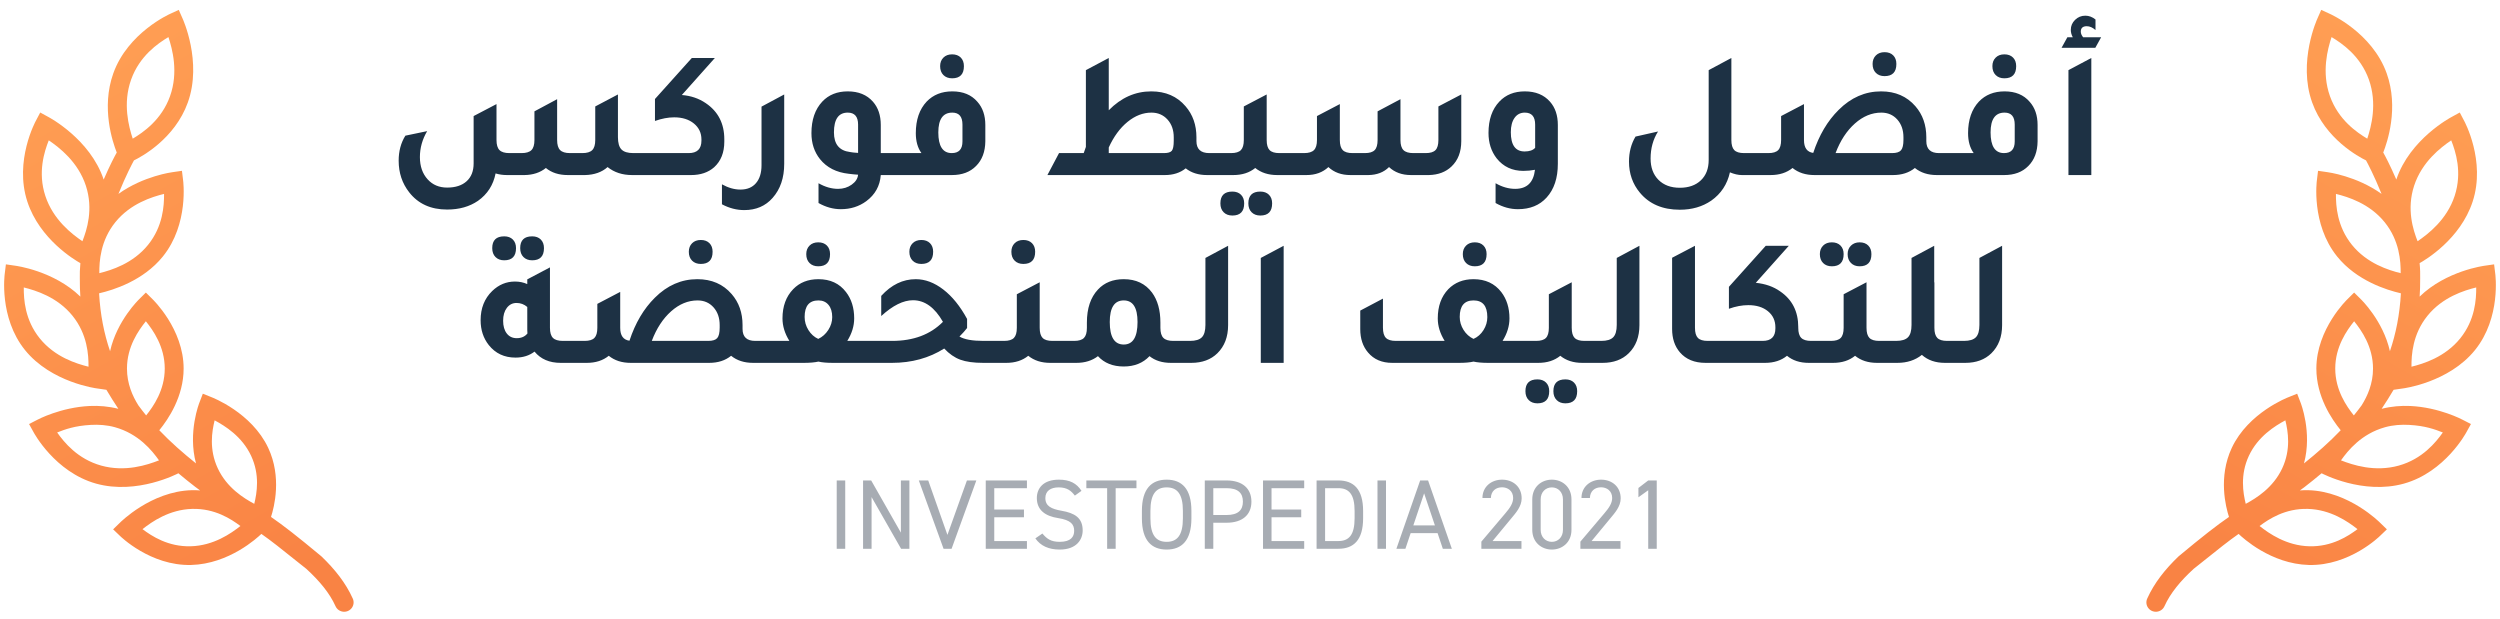 <?xml version="1.0" encoding="UTF-8"?>
<svg width="303px" height="75px" viewBox="0 0 303 75" version="1.1" xmlns="http://www.w3.org/2000/svg" xmlns:xlink="http://www.w3.org/1999/xlink">
    <title>MENA_Award_Investopedia_303x75</title>
    <defs>
        <linearGradient x1="66.857%" y1="100%" x2="33.707%" y2="0%" id="linearGradient-1">
            <stop stop-color="#F98344" offset="0%"></stop>
            <stop stop-color="#FF9F54" offset="100%"></stop>
        </linearGradient>
        <linearGradient x1="66.857%" y1="100%" x2="33.928%" y2="0.668%" id="linearGradient-2">
            <stop stop-color="#F98344" offset="0%"></stop>
            <stop stop-color="#FF9F54" offset="100%"></stop>
        </linearGradient>
    </defs>
    <g id="MENA_Award_Investopedia_303x75" stroke="none" stroke-width="1" fill="none" fill-rule="evenodd">
        <g id="Group-4" transform="translate(0.5, 1.196)" fill-rule="nonzero">
            <path d="M21.166,0 L20.102,0.492 C20.102,0.492 14.999,2.749 13.232,7.695 C11.74,11.872 13.154,16.035 13.65,17.29 C13.406,17.722 12.85,18.759 12.065,20.567 C10.427,15.648 5.402,13.003 5.402,13.003 L4.376,12.44 L3.833,13.47 C3.833,13.47 1.193,18.295 2.816,23.244 C4.311,27.806 8.561,30.316 9.242,30.697 C9.171,31.417 9.164,32.023 9.173,32.509 C9.166,33.384 9.194,34.074 9.238,34.752 C6.008,31.606 1.374,31.012 1.374,31.012 L0.214,30.843 L0.073,31.999 C0.073,31.999 -0.661,37.279 2.53,41.231 C5.721,45.183 11.236,45.879 11.236,45.879 L12.396,46.047 C12.849,46.805 13.333,47.592 13.845,48.352 C12.664,48.049 11.488,47.959 10.382,48.009 C6.869,48.168 4.063,49.663 4.063,49.663 L3.021,50.197 L3.585,51.215 C3.585,51.215 6.14,56.02 11.145,57.418 C16.123,58.808 21.066,56.192 21.119,56.164 C21.792,56.724 22.468,57.282 23.155,57.805 C23.353,57.956 23.551,58.095 23.75,58.244 C23.42,58.219 23.084,58.206 22.741,58.215 C17.8,58.345 14.048,62.145 14.048,62.145 L13.21,62.96 L14.055,63.768 C14.055,63.768 17.729,67.407 22.67,67.278 C27.266,67.157 30.702,63.973 31.178,63.514 C32.483,64.434 33.201,65.013 36.634,67.754 C38.215,69.205 39.451,70.684 40.166,72.276 C40.332,72.646 40.685,72.901 41.092,72.943 C41.498,72.986 41.897,72.81 42.138,72.483 C42.379,72.155 42.424,71.725 42.258,71.355 C41.404,69.454 40.076,67.786 38.454,66.233 C35.49,63.768 33.868,62.506 32.347,61.457 C32.739,60.242 33.666,56.636 32.011,53.095 C30.004,48.796 25.169,46.957 25.169,46.957 L24.083,46.519 L23.667,47.606 C23.667,47.606 22.233,51.182 23.256,54.969 C21.692,53.716 20.182,52.399 18.805,50.95 C19.91,49.599 21.756,46.859 21.756,43.472 C21.756,38.659 17.987,35.066 17.987,35.066 L17.178,34.262 L16.369,35.066 C16.369,35.066 13.666,37.654 12.841,41.373 C12.12,39.263 11.652,36.94 11.511,34.353 C13.237,33.959 16.87,32.824 19.236,29.894 C22.427,25.941 21.693,20.662 21.693,20.662 L21.552,19.506 L20.392,19.674 C20.392,19.674 16.891,20.122 13.854,22.305 C14.778,20.028 15.548,18.584 15.736,18.244 C16.593,17.826 20.681,15.656 22.268,11.216 C24.034,6.27 21.635,1.067 21.635,1.067 L21.166,0 Z M19.914,3.299 C20.39,4.749 21.15,7.543 20.108,10.461 C19.082,13.334 16.858,14.85 15.586,15.611 C15.11,14.162 14.349,11.368 15.392,8.45 C16.418,5.576 18.641,4.06 19.914,3.299 Z M5.411,15.813 C6.672,16.673 8.955,18.408 9.906,21.311 C10.843,24.169 10.026,26.678 9.488,28.042 C8.227,27.181 5.944,25.446 4.993,22.544 C4.056,19.686 4.873,17.177 5.411,15.813 Z M19.384,22.305 C19.394,23.744 19.252,26.241 17.448,28.476 C15.612,30.75 12.998,31.55 11.538,31.913 C11.527,30.475 11.67,27.975 13.476,25.739 C15.312,23.466 17.925,22.668 19.384,22.305 Z M2.382,33.642 C3.842,34.006 6.455,34.804 8.29,37.077 C10.096,39.313 10.239,41.812 10.228,43.25 C8.768,42.887 6.154,42.087 4.318,39.814 C2.514,37.579 2.372,35.081 2.382,33.642 Z M17.178,37.741 C18.061,38.839 19.467,40.82 19.467,43.472 C19.467,46.091 18.098,48.048 17.213,49.154 C16.889,48.757 16.574,48.35 16.27,47.934 C15.563,46.811 14.889,45.307 14.889,43.472 C14.889,40.82 16.294,38.839 17.178,37.741 Z M25.513,49.749 C26.778,50.429 28.836,51.695 29.935,54.048 C31.013,56.355 30.642,58.537 30.317,59.869 C29.052,59.19 26.995,57.924 25.896,55.571 C24.817,53.264 25.188,51.082 25.513,49.749 Z M10.512,50.301 C11.472,50.248 12.472,50.316 13.434,50.584 C16.302,51.385 17.928,53.407 18.771,54.599 C17.357,55.154 14.681,56.049 11.766,55.234 C8.898,54.433 7.272,52.412 6.428,51.22 C7.376,50.847 8.559,50.407 10.512,50.301 Z M22.802,60.482 C25.527,60.41 27.509,61.707 28.638,62.557 C27.485,63.466 25.383,64.94 22.61,65.013 C19.884,65.084 17.9,63.786 16.771,62.936 C17.923,62.028 20.027,60.556 22.802,60.482 Z" id="Shape" fill="url(#linearGradient-1)"></path>
            <path d="M280.809,0 L279.745,0.492 C279.745,0.492 274.642,2.749 272.875,7.695 C271.383,11.872 272.797,16.035 273.293,17.29 C273.049,17.722 272.493,18.759 271.708,20.567 C270.07,15.648 265.045,13.003 265.045,13.003 L264.019,12.44 L263.476,13.47 C263.476,13.47 260.836,18.295 262.459,23.244 C263.954,27.806 268.204,30.316 268.885,30.697 C268.814,31.417 268.807,32.023 268.816,32.509 C268.809,33.384 268.837,34.074 268.881,34.752 C265.651,31.606 261.017,31.012 261.017,31.012 L259.857,30.843 L259.716,31.999 C259.716,31.999 258.982,37.279 262.172,41.231 C265.364,45.183 270.879,45.879 270.879,45.879 L272.039,46.047 C272.492,46.805 272.976,47.592 273.488,48.352 C272.307,48.049 271.131,47.959 270.025,48.009 C266.512,48.168 263.706,49.663 263.706,49.663 L262.664,50.197 L263.228,51.215 C263.228,51.215 265.783,56.02 270.788,57.418 C275.766,58.808 280.709,56.192 280.762,56.164 C281.435,56.724 282.111,57.282 282.798,57.805 C282.996,57.956 283.194,58.095 283.393,58.244 C283.063,58.219 282.727,58.206 282.384,58.215 C277.443,58.345 273.691,62.145 273.691,62.145 L272.853,62.96 L273.698,63.768 C273.698,63.768 277.372,67.407 282.313,67.278 C286.909,67.157 290.345,63.973 290.821,63.514 C292.126,64.434 292.844,65.013 296.277,67.754 C297.858,69.205 299.094,70.684 299.809,72.276 C299.975,72.646 300.328,72.901 300.735,72.943 C301.141,72.986 301.54,72.81 301.781,72.483 C302.022,72.155 302.067,71.725 301.901,71.355 C301.047,69.454 299.719,67.786 298.097,66.233 C295.133,63.768 293.511,62.506 291.99,61.457 C292.382,60.242 293.309,56.636 291.654,53.095 C289.647,48.796 284.812,46.957 284.812,46.957 L283.726,46.519 L283.31,47.606 C283.31,47.606 281.876,51.182 282.899,54.969 C281.335,53.716 279.825,52.399 278.448,50.95 C279.553,49.599 281.399,46.859 281.399,43.472 C281.399,38.659 277.63,35.066 277.63,35.066 L276.821,34.262 L276.011,35.066 C276.011,35.066 273.309,37.654 272.484,41.373 C271.763,39.263 271.295,36.94 271.154,34.353 C272.88,33.959 276.513,32.824 278.879,29.894 C282.07,25.941 281.336,20.662 281.336,20.662 L281.195,19.506 L280.035,19.674 C280.035,19.674 276.534,20.122 273.497,22.305 C274.421,20.028 275.191,18.584 275.379,18.244 C276.236,17.826 280.324,15.656 281.911,11.216 C283.677,6.27 281.278,1.067 281.278,1.067 L280.809,0 Z M279.557,3.299 C280.033,4.749 280.793,7.543 279.751,10.461 C278.725,13.334 276.501,14.85 275.229,15.611 C274.753,14.162 273.992,11.368 275.035,8.45 C276.061,5.576 278.284,4.06 279.557,3.299 Z M265.054,15.813 C266.315,16.673 268.598,18.408 269.549,21.311 C270.486,24.169 269.669,26.678 269.131,28.042 C267.87,27.181 265.587,25.446 264.636,22.544 C263.699,19.686 264.516,17.177 265.054,15.813 Z M279.027,22.305 C279.037,23.744 278.895,26.241 277.091,28.476 C275.255,30.75 272.641,31.55 271.181,31.913 C271.17,30.475 271.313,27.975 273.119,25.739 C274.955,23.466 277.567,22.668 279.027,22.305 Z M262.025,33.642 C263.485,34.006 266.098,34.804 267.933,37.077 C269.739,39.313 269.882,41.812 269.871,43.25 C268.411,42.887 265.797,42.087 263.961,39.814 C262.157,37.579 262.015,35.081 262.025,33.642 Z M276.821,37.741 C277.704,38.839 279.11,40.82 279.11,43.472 C279.11,46.091 277.741,48.048 276.856,49.154 C276.532,48.757 276.217,48.35 275.913,47.934 C275.206,46.811 274.532,45.307 274.532,43.472 C274.532,40.82 275.937,38.839 276.821,37.741 Z M285.156,49.749 C286.421,50.429 288.479,51.695 289.578,54.048 C290.656,56.355 290.285,58.537 289.96,59.869 C288.695,59.19 286.638,57.924 285.539,55.571 C284.46,53.264 284.831,51.082 285.156,49.749 Z M270.155,50.301 C271.115,50.248 272.115,50.316 273.076,50.584 C275.945,51.385 277.571,53.407 278.414,54.599 C277,55.154 274.324,56.049 271.409,55.234 C268.541,54.433 266.915,52.412 266.071,51.22 C267.019,50.847 268.202,50.407 270.155,50.301 Z M282.445,60.482 C285.17,60.41 287.152,61.707 288.281,62.557 C287.128,63.466 285.026,64.94 282.253,65.013 C279.527,65.084 277.543,63.786 276.414,62.936 C277.566,62.028 279.67,60.556 282.445,60.482 Z" id="Shape" fill="url(#linearGradient-2)" transform="translate(280.821, 36.475) scale(-1, 1) translate(-280.821, -36.475) "></path>
            <g id="Group" transform="translate(39.613, 1.26)">
                <path d="M62.329,64.055 L62.329,55.775 L61.297,55.775 L61.297,64.055 L62.329,64.055 Z M65.522,64.055 L65.522,57.791 L69.098,64.055 L70.106,64.055 L70.106,55.775 L69.074,55.775 L69.074,62.099 L65.474,55.775 L64.49,55.775 L64.49,64.055 L65.522,64.055 Z M75.219,64.055 L78.219,55.775 L77.079,55.775 L74.715,62.375 L72.387,55.775 L71.247,55.775 L74.247,64.055 L75.219,64.055 Z M84.352,64.055 L84.352,63.119 L80.392,63.119 L80.392,60.239 L83.992,60.239 L83.992,59.303 L80.392,59.303 L80.392,56.711 L84.352,56.711 L84.352,55.775 L79.36,55.775 L79.36,64.055 L84.352,64.055 Z M88.324,64.151 C90.388,64.151 91.108,62.915 91.108,61.835 C91.108,60.299 90.136,59.723 88.54,59.447 C87.328,59.231 86.584,58.895 86.584,57.911 C86.584,57.047 87.232,56.615 88.192,56.615 C89.236,56.615 89.716,57.035 90.16,57.611 L90.964,57.035 C90.376,56.123 89.548,55.679 88.228,55.679 C86.332,55.679 85.552,56.723 85.552,57.911 C85.552,59.351 86.56,60.095 88.12,60.335 C89.68,60.575 90.076,61.103 90.076,61.883 C90.076,62.591 89.68,63.215 88.324,63.215 C87.244,63.215 86.764,62.843 86.224,62.207 L85.372,62.795 C85.996,63.695 86.98,64.151 88.324,64.151 Z M95.105,64.055 L95.105,56.711 L97.625,56.711 L97.625,55.775 L91.553,55.775 L91.553,56.711 L94.073,56.711 L94.073,64.055 L95.105,64.055 Z M101.286,64.151 C103.122,64.151 104.286,63.047 104.286,60.371 L104.286,59.459 C104.286,56.783 103.122,55.679 101.286,55.679 C99.45,55.679 98.286,56.783 98.286,59.459 L98.286,60.371 C98.286,63.047 99.45,64.151 101.286,64.151 Z M101.286,63.215 C100.014,63.215 99.318,62.423 99.318,60.371 L99.318,59.459 C99.318,57.407 100.014,56.615 101.286,56.615 C102.558,56.615 103.254,57.407 103.254,59.459 L103.254,60.371 C103.254,62.423 102.558,63.215 101.286,63.215 Z M106.939,64.055 L106.939,60.899 L108.547,60.899 C110.467,60.899 111.559,59.939 111.559,58.343 C111.559,56.735 110.455,55.775 108.547,55.775 L105.907,55.775 L105.907,64.055 L106.939,64.055 Z M108.547,59.963 L106.939,59.963 L106.939,56.711 L108.547,56.711 C109.951,56.711 110.527,57.311 110.527,58.343 C110.527,59.363 109.951,59.963 108.547,59.963 Z M117.956,64.055 L117.956,63.119 L113.996,63.119 L113.996,60.239 L117.596,60.239 L117.596,59.303 L113.996,59.303 L113.996,56.711 L117.956,56.711 L117.956,55.775 L112.964,55.775 L112.964,64.055 L117.956,64.055 Z M122.097,64.055 C123.933,64.055 125.097,63.023 125.097,60.347 L125.097,59.483 C125.097,56.807 123.933,55.775 122.097,55.775 L119.457,55.775 L119.457,64.055 L122.097,64.055 Z M122.097,63.119 L120.489,63.119 L120.489,56.711 L122.097,56.711 C123.369,56.711 124.065,57.431 124.065,59.483 L124.065,60.347 C124.065,62.399 123.369,63.119 122.097,63.119 Z M127.87,64.055 L127.87,55.775 L126.838,55.775 L126.838,64.055 L127.87,64.055 Z M130.222,64.055 L130.858,62.159 L134.122,62.159 L134.758,64.055 L135.85,64.055 L132.97,55.775 L132.01,55.775 L129.13,64.055 L130.222,64.055 Z M133.798,61.223 L131.182,61.223 L132.49,57.335 L133.798,61.223 Z M144.288,64.055 L144.288,63.119 L140.784,63.119 L143.064,60.359 C143.592,59.723 144.312,58.931 144.312,57.947 C144.312,56.531 143.256,55.679 141.936,55.679 C140.64,55.679 139.56,56.531 139.56,57.899 L140.58,57.899 C140.604,57.047 141.192,56.603 141.936,56.603 C142.62,56.603 143.28,57.035 143.28,57.899 C143.28,58.523 142.908,59.087 142.344,59.747 L139.428,63.191 L139.428,64.055 L144.288,64.055 Z M147.973,64.151 C149.221,64.151 150.349,63.287 150.349,61.763 L150.349,58.067 C150.349,56.543 149.221,55.679 147.973,55.679 C146.725,55.679 145.597,56.543 145.597,58.079 L145.597,61.751 C145.597,63.287 146.725,64.151 147.973,64.151 Z M147.973,63.215 C147.217,63.215 146.617,62.651 146.617,61.763 L146.617,58.067 C146.617,57.179 147.217,56.615 147.973,56.615 C148.717,56.615 149.317,57.179 149.317,58.067 L149.317,61.763 C149.317,62.651 148.717,63.215 147.973,63.215 Z M156.29,64.055 L156.29,63.119 L152.786,63.119 L155.066,60.359 C155.594,59.723 156.314,58.931 156.314,57.947 C156.314,56.531 155.258,55.679 153.938,55.679 C152.642,55.679 151.562,56.531 151.562,57.899 L152.582,57.899 C152.606,57.047 153.194,56.603 153.938,56.603 C154.622,56.603 155.282,57.035 155.282,57.899 C155.282,58.523 154.91,59.087 154.346,59.747 L151.43,63.191 L151.43,64.055 L156.29,64.055 Z M160.683,64.055 L160.683,55.775 L159.651,55.775 L158.463,56.687 L158.463,57.815 L159.651,56.963 L159.651,64.055 L160.683,64.055 Z" id="INVESTOPEDIA2021" fill="#A7ACB3"></path>
                <path d="M213.839,3.339 L214.543,2.063 L212.365,2.063 C212.174,1.829 212.079,1.601 212.079,1.381 C212.079,0.941 212.321,0.721 212.805,0.721 C213.157,0.721 213.509,0.875 213.861,1.183 L213.861,1.183 L213.861,-0.093 C213.48,-0.401 213.069,-0.555 212.629,-0.555 C212.145,-0.555 211.731,-0.386 211.386,-0.049 C211.041,0.289 210.869,0.692 210.869,1.161 C210.869,1.469 210.95,1.77 211.111,2.063 L211.111,2.063 L210.451,2.063 L209.747,3.339 L213.839,3.339 Z M213.355,18.761 L213.355,4.571 L210.583,6.045 L210.583,18.761 L213.355,18.761 Z M202.817,7.035 C203.77,7.035 204.247,6.544 204.247,5.561 C204.247,5.121 204.119,4.773 203.862,4.516 C203.605,4.26 203.257,4.131 202.817,4.131 C202.377,4.131 202.025,4.263 201.761,4.527 C201.497,4.791 201.365,5.136 201.365,5.561 C201.365,6.016 201.497,6.375 201.761,6.639 C202.025,6.903 202.377,7.035 202.817,7.035 Z M202.795,18.761 C204.027,18.761 205.002,18.395 205.721,17.661 C206.454,16.928 206.828,15.931 206.843,14.669 L206.843,14.669 L206.843,12.689 C206.843,11.531 206.52,10.592 205.875,9.873 C205.156,9.037 204.144,8.619 202.839,8.619 C201.563,8.619 200.529,9.03 199.737,9.851 C198.857,10.79 198.417,12.066 198.417,13.679 C198.417,14.662 198.644,15.469 199.099,16.099 L199.099,16.099 L195.557,16.099 L195.557,18.761 L202.795,18.761 Z M202.773,16.099 C201.688,16.099 201.145,15.263 201.145,13.591 C201.145,11.993 201.71,11.193 202.839,11.193 C203.66,11.193 204.071,11.677 204.071,12.645 L204.071,12.645 L204.071,14.691 C204.071,15.63 203.638,16.099 202.773,16.099 Z M188.297,6.771 C189.25,6.771 189.727,6.28 189.727,5.297 C189.727,4.857 189.599,4.509 189.342,4.252 C189.085,3.996 188.737,3.867 188.297,3.867 C187.857,3.867 187.505,3.999 187.241,4.263 C186.977,4.527 186.845,4.872 186.845,5.297 C186.845,5.752 186.977,6.111 187.241,6.375 C187.505,6.639 187.857,6.771 188.297,6.771 Z M174.481,18.761 C175.552,18.761 176.439,18.475 177.143,17.903 C177.847,18.475 178.734,18.761 179.805,18.761 L179.805,18.761 L189.309,18.761 C190.38,18.761 191.267,18.475 191.971,17.903 C192.675,18.475 193.562,18.761 194.633,18.761 L194.633,18.761 L196.877,18.761 L196.877,16.099 L194.897,16.099 C193.87,16.099 193.357,15.615 193.357,14.647 L193.357,14.647 L193.357,14.185 C193.357,12.689 192.917,11.435 192.037,10.423 C190.996,9.221 189.61,8.619 187.879,8.619 C185.943,8.619 184.227,9.367 182.731,10.863 C181.382,12.198 180.355,13.936 179.651,16.077 C178.903,15.975 178.529,15.454 178.529,14.515 L178.529,14.515 L178.529,10.159 L175.757,11.611 L175.757,14.515 C175.757,15.087 175.64,15.494 175.405,15.736 C175.17,15.978 174.774,16.099 174.217,16.099 L174.217,16.099 L172.237,16.099 L172.237,18.761 L174.481,18.761 Z M189.199,16.099 L182.357,16.099 C182.929,14.589 183.71,13.393 184.7,12.513 C185.69,11.633 186.757,11.193 187.901,11.193 C188.693,11.193 189.338,11.472 189.837,12.029 C190.336,12.587 190.585,13.305 190.585,14.185 L190.585,14.185 L190.585,14.493 C190.585,15.109 190.486,15.531 190.288,15.758 C190.09,15.986 189.727,16.099 189.199,16.099 L189.199,16.099 Z M163.481,22.963 C164.948,22.963 166.216,22.597 167.287,21.863 C168.475,21.027 169.23,19.883 169.553,18.431 C170.081,18.651 170.565,18.761 171.005,18.761 L171.005,18.761 L173.557,18.761 L173.557,16.099 L171.269,16.099 C170.712,16.099 170.316,15.978 170.081,15.736 C169.846,15.494 169.729,15.087 169.729,14.515 L169.729,14.515 L169.729,4.571 L166.979,6.045 L166.979,16.935 C166.979,17.977 166.664,18.798 166.033,19.399 C165.402,20.001 164.552,20.301 163.481,20.301 C162.396,20.301 161.534,19.982 160.896,19.344 C160.258,18.706 159.939,17.845 159.939,16.759 C159.939,15.527 160.24,14.435 160.841,13.481 L160.841,13.481 L158.113,14.097 C157.585,14.977 157.321,15.989 157.321,17.133 C157.321,18.585 157.761,19.839 158.641,20.895 C159.785,22.274 161.398,22.963 163.481,22.963 Z M143.857,22.897 C145.324,22.897 146.482,22.428 147.333,21.489 C148.242,20.492 148.697,19.128 148.697,17.397 L148.697,17.397 L148.697,12.689 C148.697,11.531 148.382,10.592 147.751,9.873 C147.018,9.037 145.998,8.619 144.693,8.619 C143.417,8.619 142.39,9.03 141.613,9.851 C140.733,10.775 140.293,12.044 140.293,13.657 C140.293,14.86 140.623,15.887 141.283,16.737 C142.09,17.749 143.168,18.255 144.517,18.255 C145.001,18.255 145.47,18.211 145.925,18.123 C145.749,19.663 144.95,20.433 143.527,20.433 C142.735,20.433 141.943,20.206 141.151,19.751 L141.151,19.751 L141.151,22.149 C142.031,22.648 142.933,22.897 143.857,22.897 Z M144.671,15.901 C143.556,15.901 142.999,15.124 142.999,13.569 C142.999,12.836 143.149,12.257 143.45,11.831 C143.751,11.406 144.165,11.193 144.693,11.193 C145.529,11.193 145.947,11.677 145.947,12.645 L145.947,12.645 L145.947,15.461 C145.683,15.755 145.258,15.901 144.671,15.901 Z M118.227,18.761 C119.312,18.761 120.2,18.439 120.889,17.793 C121.578,18.439 122.466,18.761 123.551,18.761 L123.551,18.761 L125.729,18.761 C126.77,18.747 127.606,18.424 128.237,17.793 C128.926,18.439 129.814,18.761 130.899,18.761 L130.899,18.761 L133.077,18.761 C134.206,18.732 135.116,18.387 135.805,17.727 C136.597,16.979 136.993,15.953 136.993,14.647 L136.993,14.647 L136.993,8.993 L134.221,10.445 L134.221,14.515 C134.221,15.087 134.104,15.494 133.869,15.736 C133.634,15.978 133.238,16.099 132.681,16.099 L132.681,16.099 L131.185,16.099 C130.628,16.099 130.228,15.978 129.986,15.736 C129.744,15.494 129.623,15.087 129.623,14.515 L129.623,14.515 L129.623,9.565 L126.851,11.039 L126.851,14.515 C126.851,15.087 126.734,15.494 126.499,15.736 C126.264,15.978 125.868,16.099 125.311,16.099 L125.311,16.099 L123.815,16.099 C123.258,16.099 122.862,15.978 122.627,15.736 C122.392,15.494 122.275,15.087 122.275,14.515 L122.275,14.515 L122.275,10.159 L119.503,11.611 L119.503,14.515 C119.503,15.087 119.382,15.494 119.14,15.736 C118.898,15.978 118.498,16.099 117.941,16.099 L117.941,16.099 L115.609,16.099 L115.609,18.761 L118.227,18.761 Z M109.361,18.761 C110.432,18.761 111.319,18.475 112.023,17.903 C112.727,18.475 113.614,18.761 114.685,18.761 L114.685,18.761 L116.929,18.761 L116.929,16.099 L114.949,16.099 C114.392,16.099 113.996,15.978 113.761,15.736 C113.526,15.494 113.409,15.087 113.409,14.515 L113.409,14.515 L113.409,8.993 L110.637,10.445 L110.637,14.515 C110.637,15.087 110.52,15.494 110.285,15.736 C110.05,15.978 109.654,16.099 109.097,16.099 L109.097,16.099 L107.117,16.099 L107.117,18.761 L109.361,18.761 Z M109.251,23.667 C110.204,23.667 110.681,23.176 110.681,22.193 C110.681,21.753 110.553,21.405 110.296,21.148 C110.039,20.892 109.691,20.763 109.251,20.763 C108.283,20.763 107.799,21.24 107.799,22.193 C107.799,22.648 107.931,23.007 108.195,23.271 C108.459,23.535 108.811,23.667 109.251,23.667 Z M112.639,23.667 C113.592,23.667 114.069,23.176 114.069,22.193 C114.069,21.753 113.941,21.405 113.684,21.148 C113.427,20.892 113.079,20.763 112.639,20.763 C111.671,20.763 111.187,21.24 111.187,22.193 C111.187,22.648 111.319,23.007 111.583,23.271 C111.847,23.535 112.199,23.667 112.639,23.667 Z M101.067,18.761 C102.079,18.761 102.922,18.49 103.597,17.947 C104.272,18.49 105.137,18.761 106.193,18.761 L106.193,18.761 L108.437,18.761 L108.437,16.099 L106.457,16.099 C105.416,16.099 104.895,15.615 104.895,14.647 L104.895,14.647 L104.895,14.185 C104.895,12.689 104.455,11.435 103.575,10.423 C102.548,9.221 101.162,8.619 99.417,8.619 C97.481,8.619 95.765,9.382 94.269,10.907 L94.269,10.907 L94.269,4.571 L91.497,6.045 L91.497,15.351 L91.233,16.099 L88.241,16.099 L86.833,18.761 L101.067,18.761 Z M100.957,16.099 L94.269,16.099 L94.269,15.417 C94.87,14.097 95.629,13.063 96.546,12.315 C97.463,11.567 98.427,11.193 99.439,11.193 C100.231,11.193 100.88,11.472 101.386,12.029 C101.892,12.587 102.145,13.305 102.145,14.185 L102.145,14.185 L102.145,14.603 C102.145,15.219 102.068,15.623 101.914,15.813 C101.76,16.004 101.441,16.099 100.957,16.099 L100.957,16.099 Z M75.283,7.035 C76.236,7.035 76.713,6.544 76.713,5.561 C76.713,5.121 76.585,4.773 76.328,4.516 C76.071,4.26 75.723,4.131 75.283,4.131 C74.843,4.131 74.491,4.263 74.227,4.527 C73.963,4.791 73.831,5.136 73.831,5.561 C73.831,6.016 73.963,6.375 74.227,6.639 C74.491,6.903 74.843,7.035 75.283,7.035 Z M75.261,18.761 C76.493,18.761 77.468,18.395 78.187,17.661 C78.92,16.928 79.294,15.931 79.309,14.669 L79.309,14.669 L79.309,12.689 C79.309,11.531 78.986,10.592 78.341,9.873 C77.622,9.037 76.61,8.619 75.305,8.619 C74.029,8.619 72.995,9.03 72.203,9.851 C71.323,10.79 70.883,12.066 70.883,13.679 C70.883,14.662 71.11,15.469 71.565,16.099 L71.565,16.099 L68.023,16.099 L68.023,18.761 L75.261,18.761 Z M75.239,16.099 C74.154,16.099 73.611,15.263 73.611,13.591 C73.611,11.993 74.176,11.193 75.305,11.193 C76.126,11.193 76.537,11.677 76.537,12.645 L76.537,12.645 L76.537,14.691 C76.537,15.63 76.104,16.099 75.239,16.099 Z M61.797,22.897 C62.97,22.897 63.997,22.575 64.877,21.929 C65.948,21.137 66.534,20.081 66.637,18.761 L66.637,18.761 L69.343,18.761 L69.343,16.099 L66.637,16.099 L66.637,12.689 C66.637,11.531 66.322,10.592 65.691,9.873 C64.958,9.037 63.938,8.619 62.633,8.619 C61.357,8.619 60.33,9.03 59.553,9.851 C58.673,10.79 58.233,12.066 58.233,13.679 C58.233,14.911 58.578,15.96 59.267,16.825 C60.088,17.852 61.254,18.446 62.765,18.607 C62.897,18.622 63.088,18.644 63.337,18.673 C63.586,18.688 63.77,18.703 63.887,18.717 C63.843,19.187 63.583,19.59 63.106,19.927 C62.629,20.265 62.083,20.433 61.467,20.433 C60.675,20.433 59.883,20.206 59.091,19.751 L59.091,19.751 L59.091,22.149 C59.971,22.648 60.873,22.897 61.797,22.897 Z M63.887,16.077 C63.432,16.048 63.102,16.011 62.897,15.967 C61.606,15.806 60.961,15.014 60.961,13.591 C60.961,11.993 61.518,11.193 62.633,11.193 C63.469,11.193 63.887,11.677 63.887,12.645 L63.887,12.645 L63.887,16.077 Z M50.093,23.007 C51.516,23.007 52.66,22.516 53.525,21.533 C54.464,20.477 54.933,19.099 54.933,17.397 L54.933,17.397 L54.933,8.993 L52.183,10.467 L52.183,17.573 C52.183,18.497 51.959,19.22 51.512,19.74 C51.065,20.261 50.438,20.521 49.631,20.521 C48.898,20.521 48.15,20.309 47.387,19.883 L47.387,19.883 L47.387,22.303 C48.267,22.773 49.169,23.007 50.093,23.007 Z M43.647,18.761 C44.791,18.761 45.722,18.446 46.441,17.815 C47.262,17.067 47.673,16.033 47.673,14.713 L47.673,14.713 L47.673,14.427 C47.673,12.521 46.925,11.061 45.429,10.049 C44.593,9.477 43.625,9.147 42.525,9.059 L42.525,9.059 L46.529,4.571 L43.735,4.571 L39.269,9.543 L39.269,12.205 C40.09,11.912 40.868,11.765 41.601,11.765 C42.584,11.765 43.379,12.015 43.988,12.513 C44.597,13.012 44.901,13.657 44.901,14.449 L44.901,14.449 L44.901,14.581 C44.901,15.593 44.388,16.099 43.361,16.099 L43.361,16.099 L37.355,16.099 L37.355,18.761 L43.647,18.761 Z M14.079,22.941 C15.546,22.941 16.792,22.589 17.819,21.885 C18.963,21.079 19.674,19.971 19.953,18.563 C20.378,18.695 20.84,18.761 21.339,18.761 L21.339,18.761 L23.451,18.761 C24.492,18.747 25.358,18.461 26.047,17.903 C26.736,18.475 27.624,18.761 28.709,18.761 L28.709,18.761 L30.799,18.761 C31.928,18.732 32.838,18.409 33.527,17.793 C34.334,18.439 35.324,18.761 36.497,18.761 L36.497,18.761 L38.675,18.761 L38.675,16.099 L36.651,16.099 C35.976,16.099 35.496,15.953 35.21,15.659 C34.924,15.366 34.781,14.867 34.781,14.163 L34.781,14.163 L34.781,8.993 L32.031,10.445 L32.031,14.515 C32.031,15.087 31.91,15.494 31.668,15.736 C31.426,15.978 31.026,16.099 30.469,16.099 L30.469,16.099 L28.973,16.099 C28.416,16.099 28.016,15.978 27.774,15.736 C27.532,15.494 27.411,15.087 27.411,14.515 L27.411,14.515 L27.411,9.565 L24.661,11.039 L24.661,14.515 C24.661,15.087 24.54,15.494 24.298,15.736 C24.056,15.978 23.656,16.099 23.099,16.099 L23.099,16.099 L21.625,16.099 C21.068,16.099 20.668,15.978 20.426,15.736 C20.184,15.494 20.063,15.087 20.063,14.515 L20.063,14.515 L20.063,10.159 L17.291,11.611 L17.291,17.353 C17.291,18.277 17.009,18.996 16.444,19.509 C15.879,20.023 15.091,20.279 14.079,20.279 C13.111,20.279 12.326,19.949 11.725,19.289 C11.094,18.6 10.779,17.698 10.779,16.583 C10.779,15.483 11.072,14.435 11.659,13.437 L11.659,13.437 L9.019,13.987 C8.476,14.853 8.205,15.865 8.205,17.023 C8.205,18.49 8.63,19.766 9.481,20.851 C10.566,22.245 12.099,22.941 14.079,22.941 Z M198.076,41.523 C199.396,41.523 200.452,41.134 201.244,40.357 C202.109,39.506 202.542,38.369 202.542,36.947 L202.542,36.947 L202.542,27.333 L199.792,28.807 L199.792,36.925 C199.792,37.629 199.649,38.127 199.363,38.421 C199.077,38.714 198.597,38.861 197.922,38.861 L197.922,38.861 L196.536,38.861 L196.536,41.523 L198.076,41.523 Z M189.848,41.523 C191.021,41.523 192.011,41.2 192.818,40.555 C193.537,41.2 194.468,41.523 195.612,41.523 L195.612,41.523 L197.856,41.523 L197.856,38.861 L195.876,38.861 C195.319,38.861 194.923,38.74 194.688,38.498 C194.453,38.256 194.336,37.849 194.336,37.277 L194.336,37.277 L194.336,31.755 L194.314,31.777 L194.314,27.333 L191.564,28.807 L191.564,36.925 C191.564,37.629 191.421,38.127 191.135,38.421 C190.849,38.714 190.369,38.861 189.694,38.861 L189.694,38.861 L188.308,38.861 L188.308,41.523 L189.848,41.523 Z M181.906,29.819 C182.859,29.819 183.336,29.327 183.336,28.345 C183.336,27.905 183.208,27.556 182.951,27.3 C182.694,27.043 182.346,26.915 181.906,26.915 C181.466,26.915 181.114,27.047 180.85,27.311 C180.586,27.575 180.454,27.919 180.454,28.345 C180.454,28.799 180.586,29.159 180.85,29.423 C181.114,29.687 181.466,29.819 181.906,29.819 Z M185.272,29.819 C186.225,29.819 186.702,29.327 186.702,28.345 C186.702,27.905 186.574,27.556 186.317,27.3 C186.06,27.043 185.712,26.915 185.272,26.915 C184.847,26.915 184.498,27.047 184.227,27.311 C183.956,27.575 183.82,27.919 183.82,28.345 C183.82,28.785 183.952,29.14 184.216,29.412 C184.48,29.683 184.832,29.819 185.272,29.819 Z M182.06,41.523 C183.131,41.523 184.018,41.237 184.722,40.665 C185.426,41.237 186.313,41.523 187.384,41.523 L187.384,41.523 L189.628,41.523 L189.628,38.861 L187.648,38.861 C187.091,38.861 186.695,38.74 186.46,38.498 C186.225,38.256 186.108,37.849 186.108,37.277 L186.108,37.277 L186.108,31.755 L183.336,33.207 L183.336,37.277 C183.336,37.849 183.219,38.256 182.984,38.498 C182.749,38.74 182.353,38.861 181.796,38.861 L181.796,38.861 L179.816,38.861 L179.816,41.523 L182.06,41.523 Z M173.81,41.523 C174.881,41.523 175.768,41.237 176.472,40.665 C177.161,41.237 178.041,41.523 179.112,41.523 L179.112,41.523 L181.136,41.523 L181.136,38.861 L179.398,38.861 C178.841,38.861 178.441,38.74 178.199,38.498 C177.957,38.256 177.836,37.849 177.836,37.277 L177.836,37.277 L177.836,37.189 C177.836,35.297 177.103,33.852 175.636,32.855 C174.829,32.283 173.847,31.938 172.688,31.821 L172.688,31.821 L176.692,27.333 L173.898,27.333 L169.432,32.305 L169.432,34.967 C170.253,34.673 171.038,34.527 171.786,34.527 C172.769,34.527 173.561,34.772 174.162,35.264 C174.763,35.755 175.064,36.404 175.064,37.211 L175.064,37.211 L175.064,37.343 C175.064,38.355 174.551,38.861 173.524,38.861 L173.524,38.861 L167.518,38.861 L167.518,41.523 L173.81,41.523 Z M168.838,41.523 L168.838,38.861 L166.858,38.861 C166.301,38.861 165.905,38.74 165.67,38.498 C165.435,38.256 165.318,37.849 165.318,37.277 L165.318,37.277 L165.318,27.333 L162.546,28.785 L162.546,37.409 C162.546,38.567 162.861,39.513 163.492,40.247 C164.225,41.097 165.259,41.523 166.594,41.523 L166.594,41.523 L168.838,41.523 Z M154.12,41.523 C155.44,41.523 156.496,41.134 157.288,40.357 C158.153,39.506 158.586,38.369 158.586,36.947 L158.586,36.947 L158.586,27.333 L155.836,28.807 L155.836,36.925 C155.836,37.629 155.693,38.127 155.407,38.421 C155.121,38.714 154.641,38.861 153.966,38.861 L153.966,38.861 L152.58,38.861 L152.58,41.523 L154.12,41.523 Z M146.332,41.523 C147.403,41.523 148.29,41.237 148.994,40.665 C149.698,41.237 150.585,41.523 151.656,41.523 L151.656,41.523 L153.9,41.523 L153.9,38.861 L151.92,38.861 C151.363,38.861 150.967,38.74 150.732,38.498 C150.497,38.256 150.38,37.849 150.38,37.277 L150.38,37.277 L150.38,31.755 L147.608,33.207 L147.608,37.277 C147.608,37.849 147.491,38.256 147.256,38.498 C147.021,38.74 146.625,38.861 146.068,38.861 L146.068,38.861 L144.088,38.861 L144.088,41.523 L146.332,41.523 Z M146.222,46.429 C147.175,46.429 147.652,45.937 147.652,44.955 C147.652,44.515 147.524,44.166 147.267,43.91 C147.01,43.653 146.662,43.525 146.222,43.525 C145.254,43.525 144.77,44.001 144.77,44.955 C144.77,45.409 144.902,45.769 145.166,46.033 C145.43,46.297 145.782,46.429 146.222,46.429 Z M149.61,46.429 C150.563,46.429 151.04,45.937 151.04,44.955 C151.04,44.515 150.912,44.166 150.655,43.91 C150.398,43.653 150.05,43.525 149.61,43.525 C148.642,43.525 148.158,44.001 148.158,44.955 C148.158,45.409 148.29,45.769 148.554,46.033 C148.818,46.297 149.17,46.429 149.61,46.429 Z M138.632,29.819 C139.585,29.819 140.062,29.327 140.062,28.345 C140.062,27.905 139.934,27.556 139.677,27.3 C139.42,27.043 139.072,26.915 138.632,26.915 C138.192,26.915 137.84,27.047 137.576,27.311 C137.312,27.575 137.18,27.919 137.18,28.345 C137.18,28.799 137.312,29.159 137.576,29.423 C137.84,29.687 138.192,29.819 138.632,29.819 Z M136.718,41.523 C137.466,41.523 138.053,41.471 138.478,41.369 C138.933,41.471 139.519,41.523 140.238,41.523 L140.238,41.523 L145.408,41.523 L145.408,38.861 L141.998,38.861 C142.555,37.966 142.834,37.057 142.834,36.133 C142.834,34.871 142.504,33.808 141.844,32.943 C141.037,31.901 139.915,31.381 138.478,31.381 C137.231,31.381 136.212,31.784 135.42,32.591 C134.569,33.485 134.144,34.666 134.144,36.133 C134.144,37.057 134.423,37.966 134.98,38.861 L134.98,38.861 L129.062,38.861 C128.505,38.861 128.105,38.74 127.863,38.498 C127.621,38.256 127.5,37.841 127.5,37.255 L127.5,37.255 L127.5,33.735 L124.75,35.187 L124.75,37.431 C124.75,38.589 125.065,39.535 125.696,40.269 C126.4,41.105 127.375,41.523 128.622,41.523 L128.622,41.523 L136.718,41.523 Z M138.478,38.619 C137.979,38.384 137.576,38.021 137.268,37.53 C136.96,37.038 136.806,36.514 136.806,35.957 C136.806,34.622 137.363,33.955 138.478,33.955 C139.593,33.955 140.15,34.629 140.15,35.979 C140.15,36.536 139.996,37.06 139.688,37.552 C139.38,38.043 138.977,38.399 138.478,38.619 Z M115.466,41.523 L115.466,27.333 L112.694,28.807 L112.694,41.523 L115.466,41.523 Z M104.268,41.523 C105.588,41.523 106.644,41.134 107.436,40.357 C108.301,39.506 108.734,38.369 108.734,36.947 L108.734,36.947 L108.734,27.333 L105.984,28.807 L105.984,36.925 C105.984,37.629 105.841,38.127 105.555,38.421 C105.269,38.714 104.789,38.861 104.114,38.861 L104.114,38.861 L102.728,38.861 L102.728,41.523 L104.268,41.523 Z M96.084,41.963 C97.375,41.963 98.416,41.545 99.208,40.709 C99.883,41.251 100.748,41.523 101.804,41.523 L101.804,41.523 L104.048,41.523 L104.048,38.861 L102.09,38.861 C101.533,38.861 101.133,38.74 100.891,38.498 C100.649,38.256 100.528,37.849 100.528,37.277 L100.528,37.277 L100.528,36.639 C100.528,35.143 100.191,33.933 99.516,33.009 C98.709,31.923 97.565,31.381 96.084,31.381 C94.779,31.381 93.737,31.799 92.96,32.635 C92.065,33.588 91.618,34.923 91.618,36.639 L91.618,36.639 L91.618,37.277 C91.618,37.849 91.501,38.256 91.266,38.498 C91.031,38.74 90.635,38.861 90.078,38.861 L90.078,38.861 L88.098,38.861 L88.098,41.523 L90.342,41.523 C91.383,41.523 92.256,41.251 92.96,40.709 C93.723,41.545 94.764,41.963 96.084,41.963 Z M96.084,39.301 C94.955,39.301 94.39,38.391 94.39,36.573 C94.39,34.827 94.955,33.955 96.084,33.955 C97.199,33.955 97.756,34.827 97.756,36.573 C97.756,38.391 97.199,39.301 96.084,39.301 Z M83.918,29.533 C84.871,29.533 85.348,29.041 85.348,28.059 C85.348,27.619 85.22,27.27 84.963,27.014 C84.706,26.757 84.358,26.629 83.918,26.629 C83.478,26.629 83.126,26.761 82.862,27.025 C82.598,27.289 82.466,27.633 82.466,28.059 C82.466,28.513 82.598,28.873 82.862,29.137 C83.126,29.401 83.478,29.533 83.918,29.533 Z M81.85,41.523 C82.921,41.523 83.808,41.237 84.512,40.665 C85.216,41.237 86.103,41.523 87.174,41.523 L87.174,41.523 L89.418,41.523 L89.418,38.861 L87.438,38.861 C86.881,38.861 86.485,38.74 86.25,38.498 C86.015,38.256 85.898,37.849 85.898,37.277 L85.898,37.277 L85.898,31.755 L83.126,33.207 L83.126,37.277 C83.126,37.849 83.009,38.256 82.774,38.498 C82.539,38.74 82.143,38.861 81.586,38.861 L81.586,38.861 L79.606,38.861 L79.606,41.523 L81.85,41.523 Z M71.554,29.533 C72.507,29.533 72.984,29.041 72.984,28.059 C72.984,27.619 72.856,27.27 72.599,27.014 C72.342,26.757 71.994,26.629 71.554,26.629 C71.114,26.629 70.762,26.761 70.498,27.025 C70.234,27.289 70.102,27.633 70.102,28.059 C70.102,28.513 70.234,28.873 70.498,29.137 C70.762,29.401 71.114,29.533 71.554,29.533 Z M67.99,41.523 C70.381,41.523 72.493,40.943 74.326,39.785 C74.927,40.43 75.576,40.881 76.273,41.138 C76.97,41.394 77.897,41.523 79.056,41.523 L79.056,41.523 L80.926,41.523 L80.926,38.861 L79.078,38.861 C77.729,38.861 76.761,38.685 76.174,38.333 C76.555,37.951 76.863,37.607 77.098,37.299 L77.098,37.299 L77.098,36.199 C76.262,34.659 75.301,33.471 74.216,32.635 C73.131,31.799 72.016,31.381 70.872,31.381 C69.317,31.381 67.924,32.055 66.692,33.405 L66.692,33.405 L66.692,35.847 C68.085,34.571 69.369,33.933 70.542,33.933 C71.965,33.933 73.175,34.805 74.172,36.551 C72.647,38.091 70.593,38.861 68.012,38.861 L68.012,38.861 L64.734,38.861 L64.734,41.523 L67.99,41.523 Z M59.058,29.819 C60.011,29.819 60.488,29.327 60.488,28.345 C60.488,27.905 60.36,27.556 60.103,27.3 C59.846,27.043 59.498,26.915 59.058,26.915 C58.618,26.915 58.266,27.047 58.002,27.311 C57.738,27.575 57.606,27.919 57.606,28.345 C57.606,28.799 57.738,29.159 58.002,29.423 C58.266,29.687 58.618,29.819 59.058,29.819 Z M57.32,41.523 C58.039,41.523 58.625,41.471 59.08,41.369 C59.505,41.471 60.092,41.523 60.84,41.523 L60.84,41.523 L66.054,41.523 L66.054,38.861 L62.578,38.861 C63.135,37.966 63.414,37.057 63.414,36.133 C63.414,34.857 63.084,33.793 62.424,32.943 C61.632,31.901 60.517,31.381 59.08,31.381 C57.819,31.381 56.799,31.784 56.022,32.591 C55.157,33.485 54.724,34.666 54.724,36.133 C54.724,37.057 55.003,37.966 55.56,38.861 L55.56,38.861 L52.084,38.861 L52.084,41.523 L57.32,41.523 Z M59.058,38.619 C58.574,38.399 58.178,38.043 57.87,37.552 C57.562,37.06 57.408,36.529 57.408,35.957 C57.408,34.622 57.965,33.955 59.08,33.955 C59.593,33.955 60,34.134 60.301,34.494 C60.602,34.853 60.752,35.348 60.752,35.979 C60.752,36.521 60.594,37.038 60.279,37.53 C59.964,38.021 59.557,38.384 59.058,38.619 Z M44.824,29.533 C45.777,29.533 46.254,29.041 46.254,28.059 C46.254,27.619 46.126,27.27 45.869,27.014 C45.612,26.757 45.264,26.629 44.824,26.629 C44.384,26.629 44.032,26.761 43.768,27.025 C43.504,27.289 43.372,27.633 43.372,28.059 C43.372,28.513 43.504,28.873 43.768,29.137 C44.032,29.401 44.384,29.533 44.824,29.533 Z M31.008,41.523 C32.079,41.523 32.966,41.237 33.67,40.665 C34.374,41.237 35.261,41.523 36.332,41.523 L36.332,41.523 L45.836,41.523 C46.907,41.523 47.794,41.237 48.498,40.665 C49.202,41.237 50.089,41.523 51.16,41.523 L51.16,41.523 L53.404,41.523 L53.404,38.861 L51.424,38.861 C50.397,38.861 49.884,38.377 49.884,37.409 L49.884,37.409 L49.884,36.947 C49.884,35.451 49.444,34.197 48.564,33.185 C47.523,31.982 46.137,31.381 44.406,31.381 C42.47,31.381 40.754,32.129 39.258,33.625 C37.909,34.959 36.882,36.697 36.178,38.839 C35.43,38.736 35.056,38.215 35.056,37.277 L35.056,37.277 L35.056,32.921 L32.284,34.373 L32.284,37.277 C32.284,37.849 32.167,38.256 31.932,38.498 C31.697,38.74 31.301,38.861 30.744,38.861 L30.744,38.861 L28.764,38.861 L28.764,41.523 L31.008,41.523 Z M45.726,38.861 L38.884,38.861 C39.456,37.35 40.237,36.155 41.227,35.275 C42.217,34.395 43.284,33.955 44.428,33.955 C45.22,33.955 45.865,34.233 46.364,34.791 C46.863,35.348 47.112,36.067 47.112,36.947 L47.112,36.947 L47.112,37.255 C47.112,37.871 47.013,38.292 46.815,38.52 C46.617,38.747 46.254,38.861 45.726,38.861 L45.726,38.861 Z M20.998,29.093 C21.951,29.093 22.428,28.601 22.428,27.619 C22.428,27.179 22.3,26.83 22.043,26.574 C21.786,26.317 21.438,26.189 20.998,26.189 C20.03,26.189 19.546,26.665 19.546,27.619 C19.546,28.073 19.678,28.433 19.942,28.697 C20.206,28.961 20.558,29.093 20.998,29.093 Z M24.386,29.093 C25.339,29.093 25.816,28.601 25.816,27.619 C25.816,27.179 25.688,26.83 25.431,26.574 C25.174,26.317 24.826,26.189 24.386,26.189 C23.418,26.189 22.934,26.665 22.934,27.619 C22.934,28.073 23.066,28.433 23.33,28.697 C23.594,28.961 23.946,29.093 24.386,29.093 Z M30.084,41.523 L30.084,38.861 L28.104,38.861 C27.547,38.861 27.147,38.74 26.905,38.498 C26.663,38.256 26.542,37.849 26.542,37.277 L26.542,37.277 L26.542,29.951 L23.792,31.403 L23.792,31.975 C23.337,31.769 22.839,31.667 22.296,31.667 C21.255,31.667 20.338,32.048 19.546,32.811 C18.607,33.72 18.138,34.901 18.138,36.353 C18.138,37.526 18.468,38.531 19.128,39.367 C19.935,40.379 21.013,40.885 22.362,40.885 C23.271,40.885 24.041,40.643 24.672,40.159 C25.42,41.068 26.476,41.523 27.84,41.523 L27.84,41.523 L30.084,41.523 Z M22.516,38.531 C22.003,38.531 21.599,38.34 21.306,37.959 C21.013,37.577 20.866,37.064 20.866,36.419 C20.866,35.773 21.016,35.253 21.317,34.857 C21.618,34.461 22.01,34.263 22.494,34.263 C22.978,34.263 23.411,34.424 23.792,34.747 L23.792,34.747 L23.793,37.55 C23.795,37.729 23.802,37.865 23.814,37.959 C23.506,38.34 23.073,38.531 22.516,38.531 Z" id="أفضلوسيطفوركسللتكاليفالمنخفضة" fill="#1D3144"></path>
            </g>
        </g>
    </g>
</svg>